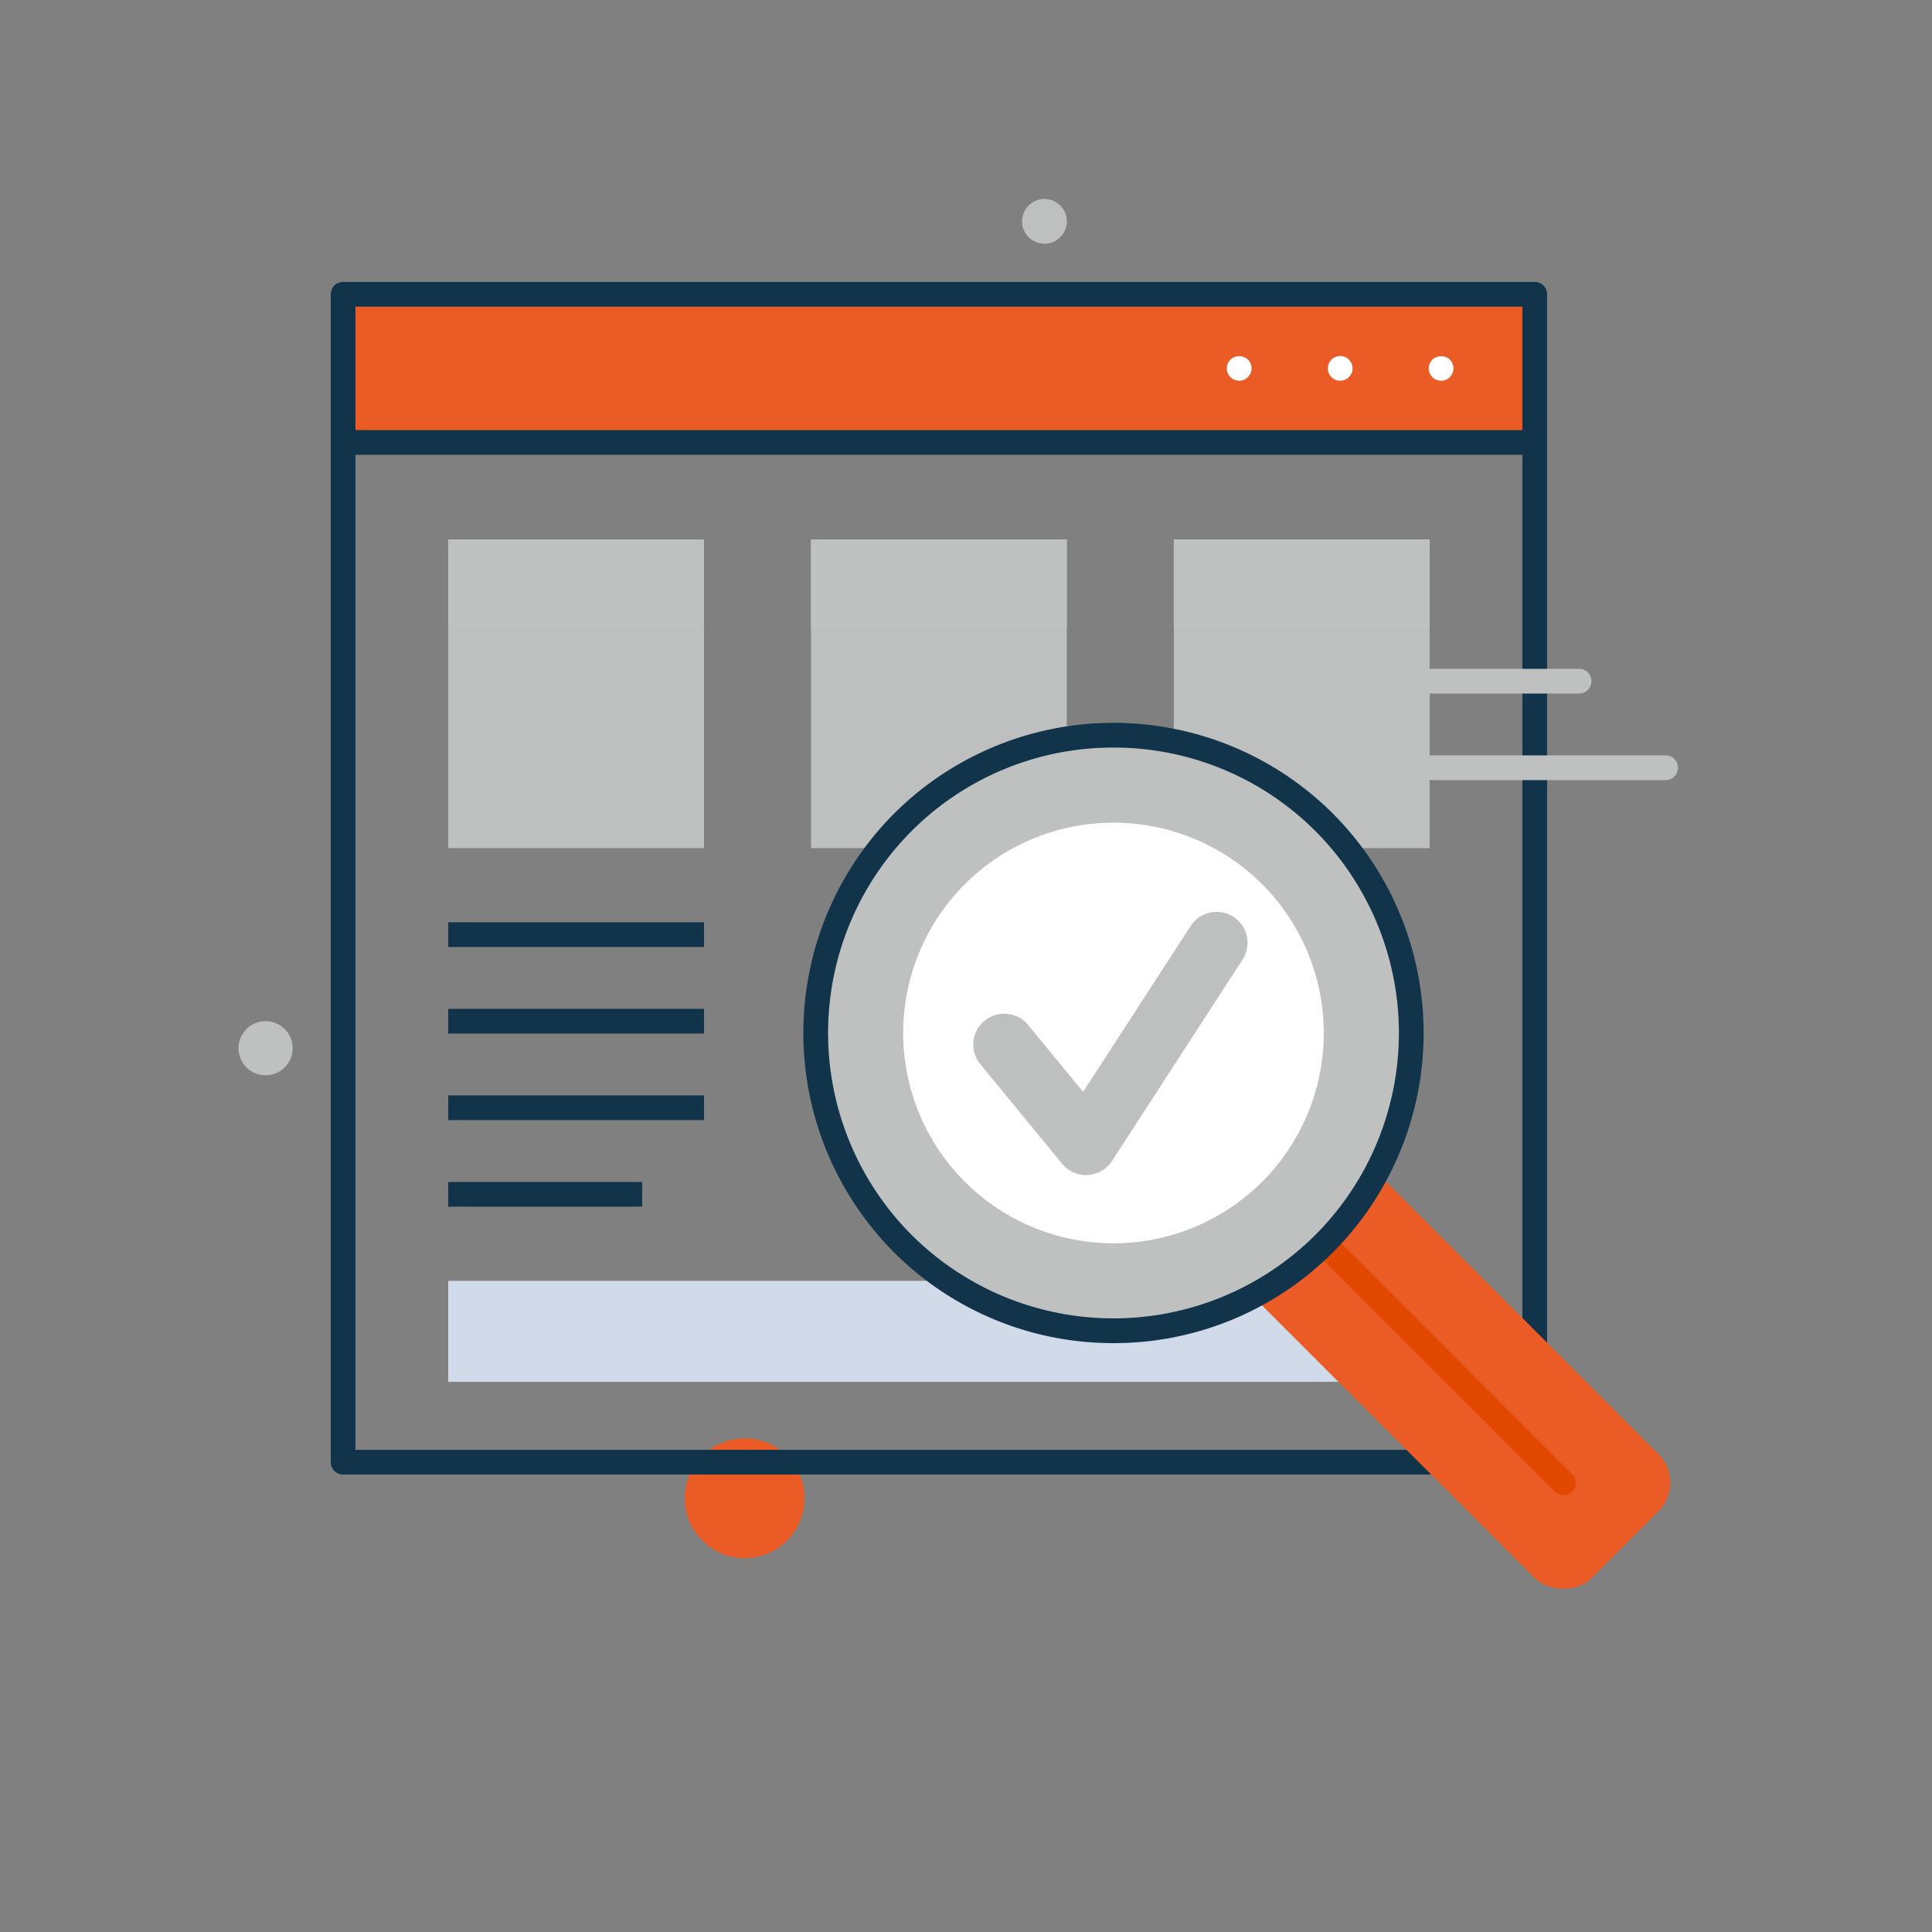 <svg xmlns="http://www.w3.org/2000/svg" width="355" height="355" viewBox="0 0 355 355"><rect x="0" y="0" width="355" height="355" fill="#808080" stroke="none"/><defs><style>.a{fill:#eb5b25;}.b{fill:#12344a;}.c{fill:#fff;}.d{fill:#d0dae9;}.e{fill:#bec0c0;}.f{fill:#bfc1c1;}.g{fill:#e14800;}.h{fill:none;opacity:0.531;}</style></defs><g transform="translate(-1145 -3369)"><g transform="translate(1433.457 4083.114)"><path class="a" d="M-181.88-553.391a11.007,11.007,0,0,1-11,11.007,11.007,11.007,0,0,1-11.007-11.007,11,11,0,0,1,11.007-11A11.006,11.006,0,0,1-181.88-553.391Z" transform="translate(41.244 114.579)"/><rect class="a" width="218.966" height="27.224" transform="translate(-225.415 -660.039)"/><path class="b" d="M-14.972-669.98H-233.936a2.27,2.27,0,0,0-2.272,2.272v214.6a2.27,2.27,0,0,0,2.272,2.272H-14.972a2.271,2.271,0,0,0,2.272-2.272v-214.6A2.271,2.271,0,0,0-14.972-669.98Zm-216.694,4.544H-17.244v22.681H-231.666ZM-17.244-455.377H-231.666V-638.21H-17.244Z" transform="translate(8.522 7.669)"/><path class="c" d="M-133.686-658.691a2.294,2.294,0,0,1-1.612-.66,2.394,2.394,0,0,1-.66-1.612,2.387,2.387,0,0,1,.66-1.614,2.4,2.4,0,0,1,3.224,0,2.385,2.385,0,0,1,.658,1.614,2.391,2.391,0,0,1-.658,1.612A2.291,2.291,0,0,1-133.686-658.691Z" transform="translate(110.03 14.535)"/><path class="c" d="M-145.17-660.945a2.258,2.258,0,0,1,2.25-2.272h0a2.282,2.282,0,0,1,2.294,2.272h0a2.285,2.285,0,0,1-2.294,2.272h0A2.261,2.261,0,0,1-145.17-660.945Z" transform="translate(100.703 14.517)"/><path class="c" d="M-152.121-658.686a2.3,2.3,0,0,1-1.614-.66,2.292,2.292,0,0,1-.658-1.612,2.286,2.286,0,0,1,.658-1.614,2.38,2.38,0,0,1,3.228,0,2.385,2.385,0,0,1,.658,1.614,2.308,2.308,0,0,1-.682,1.612A2.2,2.2,0,0,1-152.121-658.686Z" transform="translate(91.364 14.531)"/><rect class="d" width="180.326" height="18.553" transform="translate(-206.095 -478.76)"/><rect class="e" width="47.002" height="56.703" transform="translate(-139.434 -614.986)"/><rect class="e" width="47.002" height="56.703" transform="translate(-72.772 -614.986)"/><rect class="e" width="47.002" height="56.703" transform="translate(-206.095 -614.986)"/><rect class="f" width="47.002" height="16.193" transform="translate(-139.434 -614.986)"/><rect class="f" width="47.002" height="16.193" transform="translate(-72.772 -614.986)"/><rect class="f" width="47.002" height="16.193" transform="translate(-206.095 -614.986)"/><rect class="a" width="32.2" height="128.804" rx="7.43" transform="matrix(0.707, -0.707, 0.707, 0.707, -92.303, -509.984)"/><path class="g" d="M-99.382-533.777a2.254,2.254,0,0,1-1.6-.666l-45.989-45.983a2.276,2.276,0,0,1,0-3.214,2.272,2.272,0,0,1,3.214,0l45.985,45.987a2.264,2.264,0,0,1,0,3.21A2.252,2.252,0,0,1-99.382-533.777Z" transform="translate(98.203 94.419)"/><path class="f" d="M-98.492-612.574a54.743,54.743,0,0,1,0,77.417,54.743,54.743,0,0,1-77.417,0,54.743,54.743,0,0,1,0-77.417A54.741,54.741,0,0,1-98.492-612.574Z" transform="translate(53.344 49.561)"/><path class="b" d="M-136.071-515.748a56.85,56.85,0,0,1-40.315-16.672,57.08,57.08,0,0,1,0-80.631,57.076,57.076,0,0,1,80.629,0,57.082,57.082,0,0,1,0,80.631A56.843,56.843,0,0,1-136.071-515.748Zm0-109.431a52.307,52.307,0,0,0-37.1,15.342,52.531,52.531,0,0,0,0,74.2,52.532,52.532,0,0,0,74.2,0,52.529,52.529,0,0,0,0-74.2A52.313,52.313,0,0,0-136.071-625.179Z" transform="translate(52.214 48.43)"/><path class="c" d="M-117.977-609.291a38.642,38.642,0,0,1,0,54.647,38.64,38.64,0,0,1-54.649,0,38.643,38.643,0,0,1,0-54.647A38.643,38.643,0,0,1-117.977-609.291Z" transform="translate(61.444 57.661)"/><rect class="b" width="47" height="4.544" transform="translate(-206.095 -544.651)"/><rect class="b" width="47" height="4.544" transform="translate(-206.095 -528.745)"/><rect class="b" width="47" height="4.544" transform="translate(-206.095 -512.841)"/><rect class="b" width="35.642" height="4.544" transform="translate(-206.095 -496.935)"/><path class="e" d="M-156.824-564.1a5.676,5.676,0,0,1-4.387-2.075l-15.036-18.292a5.684,5.684,0,0,1,.785-8,5.681,5.681,0,0,1,7.992.785l10.105,12.293,19.761-30.486a5.684,5.684,0,0,1,7.859-1.677,5.686,5.686,0,0,1,1.674,7.857l-23.988,37a5.677,5.677,0,0,1-4.446,2.58C-156.611-564.106-156.717-564.1-156.824-564.1Z" transform="translate(67.929 65.905)"/><path class="f" d="M-234.684-597.514a4.972,4.972,0,0,1-4.971,4.973,4.971,4.971,0,0,1-4.969-4.973,4.97,4.97,0,0,1,4.969-4.971A4.97,4.97,0,0,1-234.684-597.514Z" transform="translate(0 76.011)"/><path class="f" d="M-92.133-630.113H-149.69a2.271,2.271,0,0,1-2.272-2.272,2.271,2.271,0,0,1,2.272-2.272h57.557a2.271,2.271,0,0,1,2.272,2.272A2.271,2.271,0,0,1-92.133-630.113Z" transform="translate(93.825 43.436)"/><path class="f" d="M-84.23-622.212h-57.557a2.269,2.269,0,0,1-2.272-2.27,2.271,2.271,0,0,1,2.272-2.272H-84.23a2.269,2.269,0,0,1,2.27,2.272A2.267,2.267,0,0,1-84.23-622.212Z" transform="translate(101.828 51.438)"/><path class="e" d="M-173.088-673.444a4.111,4.111,0,0,0,4.112,4.112,4.111,4.111,0,0,0,4.112-4.112,4.111,4.111,0,0,0-4.112-4.11A4.111,4.111,0,0,0-173.088-673.444Z" transform="translate(72.434 0)"/></g><rect class="h" width="355" height="355" transform="translate(1145 3369)"/></g></svg>